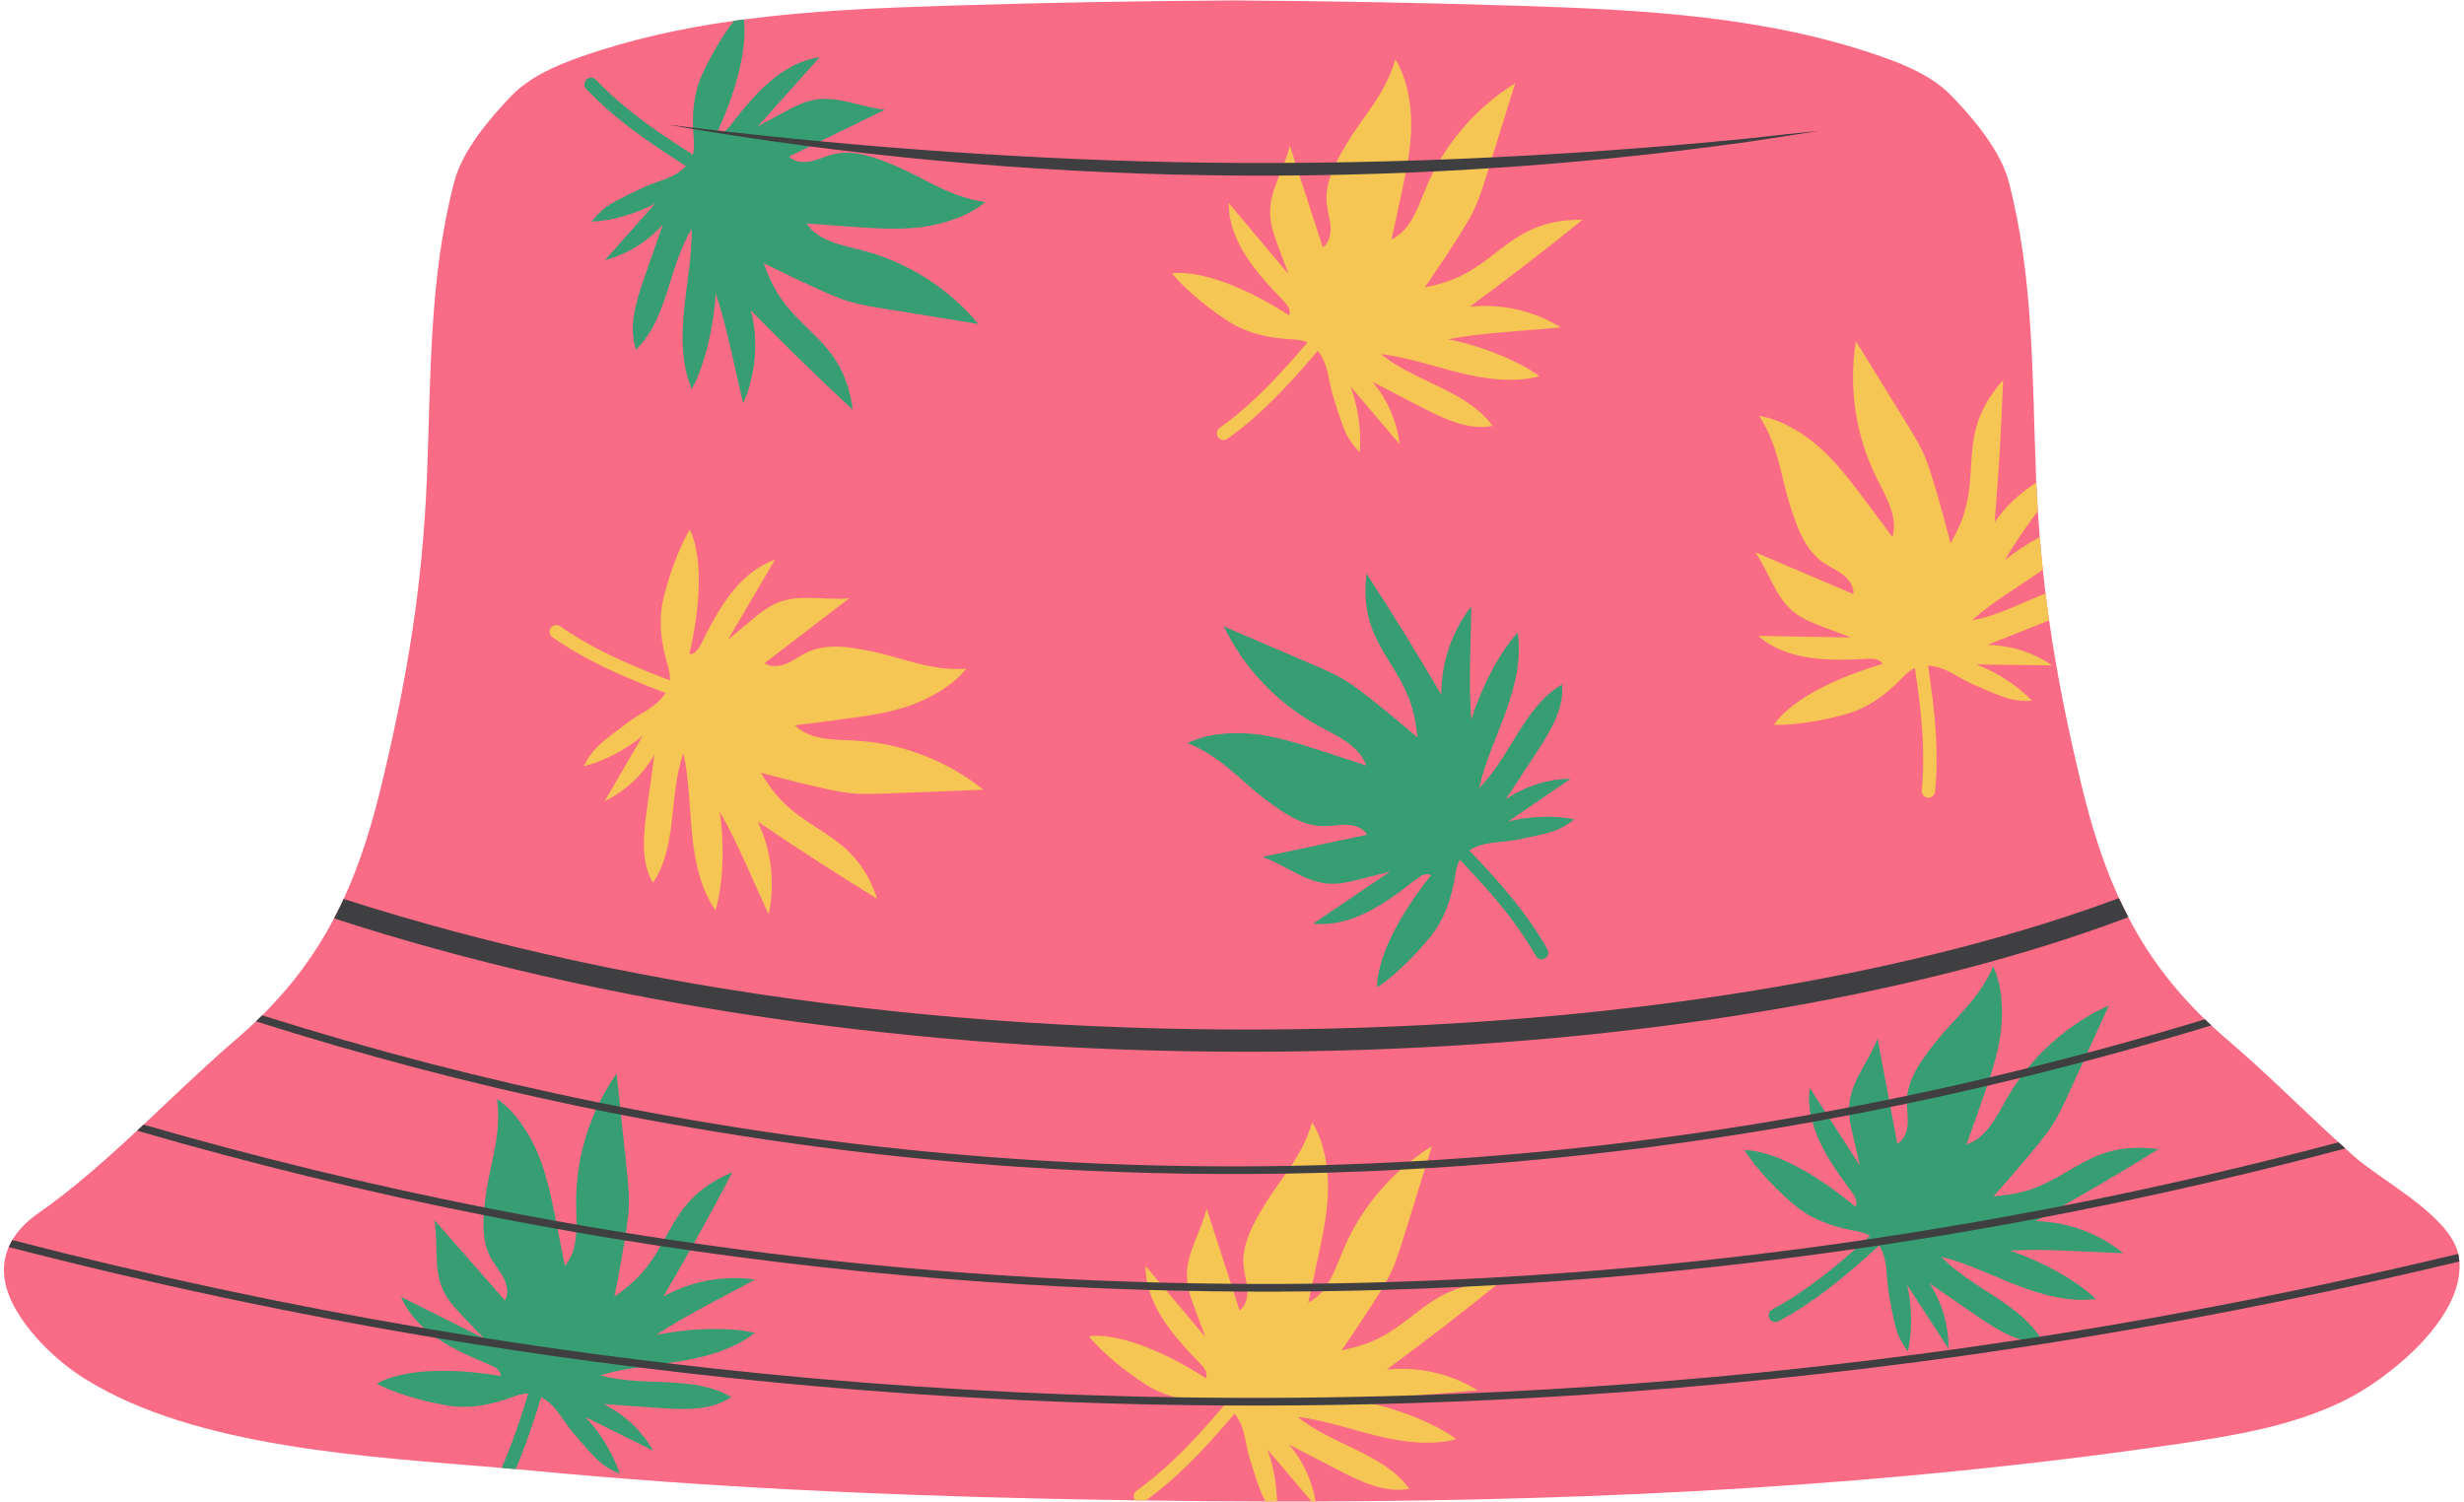 <?xml version="1.0" encoding="UTF-8"?>
<!DOCTYPE svg PUBLIC '-//W3C//DTD SVG 1.0//EN'
          'http://www.w3.org/TR/2001/REC-SVG-20010904/DTD/svg10.dtd'>
<svg height="306" preserveAspectRatio="xMidYMid meet" version="1.0" viewBox="-0.8 97.2 501.7 305.6" width="502" xmlns="http://www.w3.org/2000/svg" xmlns:xlink="http://www.w3.org/1999/xlink" zoomAndPan="magnify"
><g
  ><g id="change1_1"
    ><path d="M476.618,382.23c-10.52,5.203-22.308,7.159-33.927,8.864 c-58.288,8.548-116.89,11.538-175.63,11.724h-0.808c-2.343,0.008-4.694,0.008-7.046,0 c-0.759,0.008-1.527,0-2.286,0c-8.137-0.008-16.265-0.081-24.409-0.202 c-0.727,0-1.454-0.016-2.181-0.024c-5.971-0.089-11.942-0.202-17.905-0.331 c-34.985-0.768-70.003-2.384-104.843-5.712c-1.115-0.105-2.238-0.21-3.386-0.307 c-0.945-0.089-1.898-0.17-2.868-0.25c-27.172-2.303-62.085-4.064-84.611-18.002 c-5.292-3.272-10.48-8.128-13.792-13.404c-3.119-4.969-3.701-9.55-1.955-13.566 c0.097-0.242,0.21-0.485,0.331-0.719c0.121-0.234,0.25-0.469,0.388-0.703 c1.204-2.036,3.038-3.902,5.47-5.591c6.553-4.533,13.299-10.512,19.941-16.685 l1.317-1.228c6.472-6.068,12.831-12.216,18.753-17.283 c1.454-1.244,2.828-2.488,4.145-3.749l0.63-0.606c0.218-0.21,0.42-0.42,0.63-0.622 c6.205-6.165,10.916-12.621,14.641-19.739c0.355-0.67,0.703-1.349,1.034-2.028 c0.194-0.396,0.388-0.8,0.574-1.196c0.121-0.243,0.234-0.493,0.339-0.743 c0.081-0.162,0.154-0.323,0.226-0.485c3.038-6.674,5.357-13.962,7.336-22.098 c5.284-21.727,8.492-40.876,9.397-63.216c0.824-20.337,0.404-40.568,5.575-60.251 c1.648-6.278,7.102-12.774,11.619-17.452c3.773-3.894,8.928-6.124,14.051-7.934 c10.148-3.579,20.636-5.866,31.285-7.369c0.67-0.089,1.341-0.186,2.012-0.267 c13.485-1.786,27.213-2.351,40.811-2.787c19.359-0.614,38.718-0.97,58.085-1.083 c0.129-0.008,0.259-0.008,0.388-0.008h0.388c19.367,0.121,38.726,0.477,58.085,1.091 c25.039,0.792,50.49,2.076,74.108,10.423c5.114,1.81,10.269,4.04,14.043,7.934 c4.516,4.678,9.978,11.174,11.626,17.452c5.163,19.682,4.751,39.914,5.575,60.251 c0.016,0.339,0.024,0.687,0.048,1.026c0.081,1.947,0.186,3.87,0.307,5.761 c0.113,1.794,0.242,3.571,0.388,5.325c0.178,2.23,0.388,4.436,0.622,6.633 c0.17,1.632,0.355,3.256,0.557,4.872c0.226,1.826,0.46,3.644,0.727,5.454 c1.608,11.239,3.87,22.316,6.739,34.145c1.915,7.862,4.145,14.923,7.037,21.419 l0.089,0.194c0.113,0.275,0.234,0.541,0.355,0.808c0.04,0.073,0.073,0.154,0.105,0.226 c0.186,0.388,0.364,0.776,0.557,1.163c0.404,0.84,0.816,1.673,1.244,2.497 c3.903,7.522,8.912,14.325,15.594,20.789c0.21,0.21,0.428,0.42,0.646,0.63 c0.186,0.17,0.372,0.348,0.557,0.517l0.105,0.089c1.042,0.986,2.133,1.964,3.273,2.933 c7.805,6.666,15.06,13.946,22.631,20.878l0.186,0.162 c0.162,0.162,0.34,0.323,0.509,0.477c0.194,0.178,0.396,0.355,0.598,0.541l0.041,0.032 l0.048,0.049c0.614,0.557,1.236,1.115,1.859,1.664 c5.114,4.533,17.137,10.811,20.466,17.889c0.299,0.622,0.525,1.26,0.671,1.899 l0.016,0.04c0.024,0.138,0.057,0.283,0.081,0.428c0.016,0.105,0.032,0.202,0.049,0.307 c0.032,0.259,0.065,0.525,0.081,0.784C500.881,365.586,485.433,377.875,476.618,382.23z" fill="#FA6C86"
    /></g
    ><g
    ><g id="change2_3"
      ><path d="M412.939,239.791c-1.902,0.057-3.648,0.01-6.064-0.873 c-1.746-0.639-4.552-1.855-6.241-2.619c-3.258-1.481-5.155-3.388-8.803-3.663 c-0.021,0-0.047,0-0.068-0.005c0.078,0.509,0.156,1.019,0.229,1.528 c0.587,4.022,1.097,8.06,1.351,12.123c0.249,3.949,0.255,7.92-0.13,11.864 c-0.036,0.379-0.14,0.681-0.395,0.966c-0.249,0.265-0.613,0.379-0.967,0.395 c-0.338,0.015-0.727-0.161-0.966-0.395c-0.223-0.229-0.431-0.639-0.4-0.966 c0.151-1.543,0.244-3.087,0.286-4.635c0.135-5.441-0.359-10.876-1.076-16.26 c-0.187-1.382-0.39-2.764-0.598-4.147c-1.439,0.681-2.489,1.969-3.835,3.258 c-2.806,2.687-6.194,5.01-9.91,6.059c-9.213,2.609-14.94,2.245-14.94,2.245 s3.861-7.005,22.085-12.363c-0.488-1.055-1.933-1.138-3.092-1.071 c-7.758,0.452-16.374,0.468-22.215-4.661l18.905,0.322 c-1.819-0.686-3.632-1.372-5.446-2.052c-2.214-0.837-4.474-1.699-6.303-3.201 c-3.726-3.071-4.973-8.179-7.784-12.103l20.027,8.533 c0.125-1.58-0.93-3.035-2.193-3.996c-1.258-0.956-2.749-1.58-4.043-2.494 c-3.69-2.619-5.285-7.228-6.662-11.541c-1.902-5.924-2.297-12.103-6.293-18.255 c4.35,0.655,8.912,3.435,12.212,6.345c3.3,2.91,6.007,6.423,8.657,9.93 c2.105,2.785,4.193,5.586,6.267,8.397c1.18-4.157-1.372-8.325-3.295-12.196 c-4.214-8.491-5.685-18.318-4.147-27.671c3.409,5.529,6.818,11.053,10.232,16.577 c1.632,2.64,3.274,5.311,4.324,8.231c1.918,5.357,4.708,16.332,4.708,16.332 s1.232-2.073,2.156-4.407c4.121-10.346-1.024-18.094,8.538-28.825 c-0.338,9.655-0.915,19.305-1.72,28.929c2.245-3.227,5.16-5.981,8.491-8.07 c0.083,1.944,0.187,3.866,0.307,5.763c-2.489,3.419-4.937,6.906-6.709,9.993 c1.943-1.543,4.432-3.191,7.093-4.672c0.182,2.229,0.39,4.438,0.624,6.631 c-0.353,0.254-0.701,0.504-1.055,0.753c-4.495,3.165-9.307,5.914-13.397,9.588 c5.207-0.899,10.071-3.549,15.013-5.467c0.223,1.829,0.462,3.643,0.722,5.456 c-0.67,0.281-1.341,0.551-2.006,0.816c-3.523,1.398-7.052,2.796-10.575,4.193 c4.682,0.052,9.343,1.523,13.204,4.168l-15.428-0.187 C405.508,233.809,410.123,236.756,412.939,239.791z" fill="#F5C654"
      /></g
    ></g
    ><g
    ><g id="change2_4"
      ><path d="M303.101,183.813c-5.403-7.32-15.714-8.895-22.769-14.639 c5.455,0.67,10.691,2.492,16.027,3.806s10.98,2.114,16.298,0.725 c-4.7-3.488-12.87-6.471-18.626-7.529c6.708-1.331,16.143-1.751,22.949-2.43 c-5.484-3.394-12.115-4.894-18.526-4.193c7.791-5.713,15.444-11.616,22.948-17.702 c-14.372-0.162-16.838,8.806-27.343,12.493c-2.369,0.832-4.742,1.267-4.742,1.267 s6.445-9.312,9.224-14.277c1.518-2.711,2.45-5.703,3.372-8.67 c1.926-6.199,3.852-12.399,5.779-18.598c-8.064,4.983-14.506,12.546-18.143,21.3 c-1.657,3.989-3.125,8.654-7.034,10.491c0.76-3.408,1.5-6.821,2.218-10.239 c0.904-4.305,1.779-8.65,1.805-13.049c0.026-4.399-0.874-9.666-3.235-13.378 c-2.019,7.054-6.418,11.411-9.638,16.734c-2.342,3.871-4.772,8.103-4.324,12.605 c0.157,1.577,0.667,3.106,0.771,4.688c0.104,1.581-0.298,3.334-1.573,4.275 l-6.714-20.706c-1.116,4.695-4.148,8.995-4.015,13.819 c0.065,2.366,0.899,4.635,1.724,6.853c0.676,1.818,1.351,3.637,2.027,5.455 l-12.172-14.465c-0.028,7.772,5.638,14.258,11.075,19.812 c0.813,0.831,1.695,1.973,1.221,3.035c-16.009-10.223-23.829-8.536-23.829-8.536 s3.491,4.557,11.505,9.793c3.236,2.114,7.214,3.143,11.079,3.495 c1.855,0.169,3.52,0.114,4.976,0.753c-0.904,1.064-1.813,2.123-2.733,3.173 c-3.592,4.078-7.364,8.019-11.557,11.486c-1.194,0.987-2.421,1.933-3.681,2.833 c-0.268,0.191-0.443,0.618-0.465,0.935c-0.023,0.334,0.098,0.743,0.332,0.99 c0.244,0.256,0.571,0.455,0.935,0.465c0.381,0.01,0.68-0.111,0.99-0.332 c3.225-2.301,6.216-4.913,9.032-7.695c2.893-2.859,5.606-5.894,8.256-8.979 c0.335-0.39,0.666-0.783,0.999-1.175c0.014,0.018,0.028,0.035,0.042,0.053 c2.188,2.928,1.992,5.613,3.018,9.042c0.531,1.776,1.459,4.693,2.124,6.427 c0.921,2.402,2.03,3.752,3.326,5.149c0.435-4.119-0.373-9.534-1.859-13.401 l9.993,11.762c-0.542-4.652-2.492-9.131-5.528-12.697 c3.368,1.74,6.737,3.479,10.105,5.219C293.224,182.369,298.143,184.754,303.101,183.813z" fill="#F5C654"
      /></g
    ></g
    ><g
    ><g id="change2_2"
      ><path d="M267.063,402.816c-0.702-4.24-2.572-8.278-5.358-11.552 c3.367,1.741,6.735,3.476,10.102,5.217c4.485,2.318,9.406,4.703,14.363,3.757 c-5.404-7.317-15.714-8.896-22.771-14.639c5.456,0.67,10.689,2.494,16.026,3.809 c5.337,1.31,10.98,2.11,16.302,0.722c-4.703-3.487-12.872-6.47-18.63-7.53 c0.702-0.14,1.434-0.27,2.188-0.39c6.464-1.029,14.67-1.434,20.76-2.042 c-5.482-3.393-12.113-4.89-18.526-4.188c7.795-5.716,15.444-11.619,22.948-17.705 c-14.368-0.161-16.837,8.808-27.339,12.492c-2.37,0.832-4.744,1.268-4.744,1.268 s5.503-7.951,8.527-13.074c0.255-0.421,0.483-0.826,0.696-1.2 c1.517-2.713,2.448-5.706,3.373-8.673c1.543-4.968,3.087-9.93,4.63-14.898v-0.005 c0.379-1.232,0.764-2.463,1.148-3.695c-1.902,1.174-3.71,2.489-5.415,3.939 c-5.529,4.677-9.951,10.674-12.726,17.362c-1.039,2.499-2.006,5.264-3.539,7.431 c-0.92,1.294-2.037,2.375-3.497,3.061c0.223-1.008,0.447-2.016,0.665-3.024 c0.53-2.401,1.05-4.807,1.554-7.213c0.904-4.308,1.777-8.652,1.803-13.054 c0.005-1.247-0.062-2.567-0.218-3.903c-0.385-3.362-1.325-6.818-3.019-9.473 c-1.091,3.814-2.879,6.844-4.802,9.66c-1.632,2.39-3.352,4.63-4.833,7.072 c-2.344,3.871-4.77,8.107-4.324,12.607c0.145,1.46,0.592,2.889,0.738,4.349 c0.016,0.114,0.026,0.224,0.031,0.338c0.104,1.58-0.296,3.336-1.575,4.277 l-1.502-4.635l-5.212-16.073c-1.117,4.698-4.147,8.995-4.017,13.818 c0.021,0.722,0.109,1.434,0.255,2.136c0.322,1.611,0.899,3.175,1.471,4.718l2.027,5.456 l-8.663-10.294l-3.508-4.168c-0.005,1.403,0.177,2.765,0.509,4.09 c1.502,5.992,6.111,11.167,10.565,15.719c0.816,0.831,1.694,1.975,1.221,3.035 c-16.005-10.221-23.826-8.538-23.826-8.538s3.487,4.557,11.505,9.795 c3.165,2.068,7.046,3.102,10.835,3.466h0.016c0.005,0,0.01,0,0.016,0 c0.073,0.01,0.14,0.021,0.213,0.026c1.855,0.171,3.518,0.114,4.973,0.754 c-0.904,1.065-1.814,2.125-2.733,3.175c-3.591,4.079-7.363,8.018-11.557,11.484 c-1.19,0.987-2.416,1.933-3.679,2.832c-0.27,0.192-0.442,0.618-0.468,0.935 c-0.021,0.312,0.083,0.691,0.286,0.941h0.005c0.727,0.01,1.45,0.021,2.177,0.026 c0.005,0.005,0.005,0.005,0.005,0c3.144-2.261,6.064-4.817,8.818-7.54 c2.894-2.858,5.607-5.893,8.257-8.974c0.333-0.39,0.665-0.785,0.998-1.174 c0.01,0.016,0.026,0.031,0.042,0.052c2.188,2.926,1.99,5.612,3.014,9.042 c0.535,1.777,1.46,4.692,2.125,6.428c0.359,0.925,0.738,1.694,1.148,2.37 c0.764,0,1.528,0.005,2.292,0c-0.052-3.57-0.805-7.577-1.975-10.622l9.021,10.617 H267.063z" fill="#F5C654"
      /></g
    ></g
    ><g
    ><g id="change2_1"
      ><path d="M132.147,276.845c5.097-7.536,3.141-17.782,6.201-26.35 c1.189,5.366,1.219,10.91,1.762,16.379c0.543,5.469,1.672,11.056,4.756,15.605 c1.72-5.595,1.805-14.291,0.881-20.071c3.494,5.879,7.038,14.633,9.95,20.822 c1.369-6.302,0.57-13.054-2.23-18.863c7.986,5.438,16.104,10.681,24.346,15.724 c-4.644-13.602-13.92-12.933-20.902-21.605c-1.575-1.956-2.777-4.048-2.777-4.048 s10.929,2.968,16.536,3.93c3.062,0.526,6.194,0.406,9.298,0.285 c6.487-0.253,12.974-0.506,19.461-0.76c-7.388-5.939-16.668-9.487-26.134-9.994 c-4.313-0.231-9.2-0.058-12.237-3.13c3.467-0.421,6.931-0.863,10.392-1.327 c4.36-0.584,8.748-1.21,12.903-2.654c4.155-1.444,8.821-4.05,11.531-7.514 c-7.323,0.451-12.898-2.241-18.992-3.501c-4.431-0.916-9.23-1.794-13.326,0.131 c-1.434,0.674-2.706,1.666-4.162,2.291c-1.456,0.626-3.242,0.832-4.555-0.056 l17.278-13.24c-4.799,0.515-9.864-0.908-14.367,0.827 c-2.209,0.851-4.069,2.395-5.885,3.912c-1.489,1.244-2.977,2.488-4.466,3.731 l9.573-16.302c-7.336,2.567-11.559,10.073-14.979,17.052 c-0.512,1.044-1.294,2.257-2.453,2.164c4.294-18.503,0.094-25.311,0.094-25.311 s-3.131,4.811-5.392,14.113c-0.913,3.756-0.555,7.85,0.403,11.61 c0.46,1.805,1.067,3.357,0.951,4.942c-1.305-0.497-2.606-1-3.903-1.518 c-5.043-2.025-10.017-4.265-14.685-7.061c-1.329-0.796-2.63-1.637-3.899-2.525 c-0.27-0.189-0.731-0.211-1.036-0.126c-0.322,0.09-0.668,0.34-0.822,0.643 c-0.16,0.315-0.239,0.69-0.126,1.036c0.118,0.363,0.332,0.604,0.643,0.822 c3.245,2.272,6.706,4.22,10.269,5.946c3.661,1.773,7.427,3.318,11.219,4.786 c0.479,0.186,0.96,0.366,1.441,0.549c-0.013,0.019-0.024,0.038-0.037,0.057 c-2.03,3.04-4.627,3.752-7.516,5.863c-1.497,1.093-3.937,2.942-5.35,4.147 c-1.957,1.669-2.86,3.166-3.744,4.854c4.028-0.965,8.863-3.534,12.012-6.225 l-7.752,13.345c4.204-2.063,7.775-5.396,10.124-9.449 c-0.516,3.756-1.032,7.511-1.547,11.267C130.211,267.053,129.605,272.486,132.147,276.845z" fill="#F5C654"
      /></g
    ></g
    ><g
    ><g id="change3_1"
      ><path d="M317.276,236.434c-7.84,4.616-10.476,14.707-16.92,21.13 c1.232-5.356,3.587-10.375,5.446-15.547c1.859-5.172,3.24-10.702,2.41-16.135 c-3.957,4.313-7.77,12.13-9.419,17.746c-0.629-6.81-0.069-16.238-0.04-23.077 c-3.943,5.103-6.123,11.543-6.09,17.991c-4.875-8.341-9.954-16.564-15.229-24.658 c-1.65,14.278,7.014,17.659,9.593,28.49c0.582,2.443,0.769,4.848,0.769,4.848 s-8.595-7.375-13.244-10.653c-2.539-1.79-5.418-3.028-8.274-4.252 c-5.967-2.558-11.933-5.116-17.9-7.675c4.12,8.537,10.975,15.728,19.306,20.252 c3.796,2.061,8.283,4.004,9.705,8.083c-3.311-1.11-6.629-2.198-9.954-3.267 c-4.188-1.346-8.42-2.666-12.792-3.147c-4.373-0.481-9.705-0.132-13.641,1.832 c6.806,2.738,10.685,7.565,15.646,11.32c3.608,2.731,7.565,5.585,12.089,5.607 c1.585,0.007,3.159-0.342,4.742-0.281s3.285,0.642,4.089,2.008l-21.291,4.533 c4.554,1.597,8.517,5.058,13.329,5.426c2.36,0.18,4.703-0.414,6.995-1.004 c1.879-0.484,3.757-0.967,5.636-1.451l-15.648,10.608 c7.727,0.833,14.766-4.13,20.852-8.963c0.911-0.723,2.138-1.482,3.145-0.9 c-11.827,14.863-10.959,22.816-10.959,22.816s4.894-3,10.932-10.428 c2.438-2.999,3.873-6.85,4.624-10.657c0.36-1.828,0.478-3.49,1.264-4.871 c0.965,1.009,1.924,2.023,2.873,3.047c3.684,3.995,7.213,8.155,10.227,12.685 c0.858,1.29,1.672,2.608,2.436,3.955c0.163,0.287,0.569,0.505,0.881,0.559 c0.33,0.058,0.75-0.02,1.019-0.228c0.28-0.216,0.512-0.521,0.559-0.881 c0.049-0.378-0.04-0.688-0.228-1.019c-1.955-3.446-4.242-6.691-6.718-9.781 c-2.544-3.174-5.282-6.187-8.075-9.141c-0.353-0.373-0.71-0.743-1.065-1.115 c0.019-0.012,0.038-0.024,0.057-0.036c3.139-1.873,5.79-1.4,9.306-2.065 c1.821-0.344,4.819-0.965,6.612-1.447c2.484-0.667,3.942-1.63,5.466-2.775 c-4.052-0.859-9.522-0.616-13.521,0.461l12.734-8.72 c-4.683,0.057-9.34,1.533-13.201,4.183c2.079-3.17,4.159-6.34,6.237-9.51 C314.817,246.108,317.699,241.463,317.276,236.434z" fill="#369E72"
      /></g
    ></g
    ><g
    ><g id="change3_2"
      ><path d="M132.067,375.087c-3.596,0.499-7.176,1.013-10.653,2.032 c8.751,2.484,18.848-0.146,26.705,4.438c-4.183,2.827-9.645,2.582-14.675,2.229 c-3.783-0.265-7.566-0.53-11.349-0.795c4.204,2.073,7.764,5.415,10.102,9.473 l-13.828-6.849c2.894,2.962,5.779,7.618,7.005,11.572 c-1.741-0.769-3.295-1.569-5.087-3.414c-1.299-1.33-3.305-3.643-4.495-5.061 c-2.297-2.744-3.18-5.285-6.35-7.109c-0.021-0.01-0.041-0.021-0.057-0.036 c-0.151,0.494-0.301,0.987-0.452,1.476c-1.216,3.882-2.505,7.743-4.033,11.51 c-0.229,0.566-0.462,1.128-0.702,1.684c-0.946-0.083-1.902-0.167-2.868-0.244 c1.606-3.632,2.957-7.379,4.188-11.157c0.431-1.325,0.847-2.661,1.258-3.996 c-1.59-0.01-3.097,0.702-4.869,1.278c-3.689,1.206-7.748,1.835-11.557,1.175 c-9.432-1.637-14.441-4.443-14.441-4.443s6.516-4.646,25.26-1.59 c0.016-1.159-1.247-1.86-2.323-2.302c-4.173-1.71-8.543-3.679-12.066-6.433 c-2.551-1.985-4.661-4.381-5.94-7.379l16.899,8.47 c-1.341-1.403-2.681-2.806-4.017-4.209c-1.637-1.715-3.3-3.466-4.298-5.612 c-2.032-4.381-0.946-9.525-1.777-14.28l14.358,16.359 c0.8-1.367,0.473-3.139-0.249-4.547c-0.717-1.413-1.793-2.614-2.562-4.001 c-1.601-2.889-1.736-6.246-1.45-9.588c0.104-1.247,0.265-2.484,0.437-3.7 c0.852-6.163,3.165-11.905,2.229-19.18c3.638,2.473,6.548,6.953,8.262,11.006 c1.72,4.048,2.635,8.387,3.508,12.695c0.13,0.655,0.265,1.315,0.39,1.969 c0.556,2.77,1.097,5.54,1.627,8.314c1.824-2.063,2.286-4.791,2.364-7.613 c0.042-1.606-0.036-3.243-0.057-4.807c-0.094-6.912,1.439-13.833,4.381-20.09 c1.096-2.318,2.385-4.547,3.856-6.646c0.265,2.525,0.535,5.051,0.806,7.577 c0.411,3.929,0.831,7.857,1.247,11.786c0.322,3.092,0.65,6.21,0.333,9.296 c-0.135,1.299-0.359,2.879-0.618,4.547c-0.878,5.612-2.209,12.217-2.209,12.217 s2.011-1.341,3.856-3.04c2.759-2.541,4.443-5.274,5.971-7.987 c3.004-5.347,5.404-10.632,14.197-14.306c-2.671,5.103-5.42,10.164-8.242,15.184 c-1.907,3.404-3.851,6.787-5.83,10.154c5.612-3.18,12.295-4.427,18.676-3.482 c-5.981,3.32-14.483,7.436-20.116,11.313c5.706-1.304,14.389-1.798,20.085-0.452 c-4.334,3.378-9.832,4.874-15.252,5.779C135.793,374.583,133.928,374.833,132.067,375.087z" fill="#369E72"
      /></g
    ></g
    ><g
    ><g id="change3_4"
      ><path d="M198.411,163.059c-6.407-1.039-12.815-2.079-19.222-3.118 c-3.066-0.499-6.158-1.003-9.057-2.125c-5.223-2.027-15.112-6.979-15.423-7.13 c0.042,0.14,0.795,2.354,1.918,4.516c5.119,9.884,14.342,11.069,16.198,25.323 c-7.078-6.579-13.994-13.329-20.739-20.24c1.59,6.246,1.034,13.022-1.559,18.926 c-1.627-6.641-3.362-15.922-5.623-22.382c-0.239,5.851-2.047,14.358-4.843,19.498 c-2.12-5.067-2.12-10.767-1.564-16.239c0.551-5.467,1.621-10.908,1.523-16.4 c-4.698,7.789-4.817,18.219-11.308,24.595c-1.627-4.776,0.047-9.982,1.71-14.748 c1.252-3.575,2.499-7.156,3.752-10.736c-3.102,3.508-7.265,6.065-11.796,7.255 l10.248-11.542c-3.622,2.011-8.871,3.57-13.007,3.716 c1.2-1.476,2.38-2.765,4.63-4.012c1.627-0.904,4.381-2.229,6.064-3.003 c3.253-1.497,5.94-1.678,8.533-4.256l0.047-0.047 c-0.437-0.275-0.868-0.551-1.304-0.826c-3.424-2.193-6.807-4.453-10.045-6.917 c-3.149-2.401-6.153-4.994-8.886-7.868c-0.26-0.275-0.421-0.551-0.468-0.93 c-0.042-0.364,0.114-0.717,0.333-0.992c0.208-0.265,0.598-0.442,0.93-0.468 c0.317-0.021,0.764,0.093,0.993,0.332c1.065,1.123,2.177,2.203,3.321,3.248 c4.022,3.664,8.45,6.849,12.991,9.832c1.169,0.764,2.344,1.518,3.523,2.261 c0.431-1.528,0.14-3.17,0.052-5.03c-0.005-0.104-0.01-0.208-0.01-0.312 c-0.161-3.783,0.317-7.743,1.917-11.147c2.437-5.202,4.864-8.756,6.412-10.767 c0.67-0.094,1.341-0.187,2.016-0.27c0.374,3.081,0.27,10.424-5.378,22.886 c-0.026,0.057-0.052,0.119-0.078,0.177c0.348,0.099,0.686,0.068,1.003-0.047 c0.707-0.265,1.336-0.951,1.829-1.585c4.734-6.163,10.367-12.679,18.063-13.74 l-12.617,14.077c1.71-0.925,3.414-1.85,5.119-2.775 c2.084-1.123,4.209-2.271,6.542-2.666c4.76-0.806,9.442,1.595,14.249,2.042 l-14.332,6.995l-5.233,2.551c1.112,1.133,2.905,1.284,4.453,0.961 c1.554-0.327,2.993-1.044,4.537-1.419c4.396-1.076,8.922,0.738,13.085,2.515 c5.721,2.442,10.653,6.189,17.918,7.197c-3.341,2.858-8.434,4.49-12.794,5.077 c-4.355,0.592-8.782,0.333-13.173,0.042c-3.482-0.234-6.963-0.488-10.445-0.764 c2.364,3.617,7.187,4.417,11.37,5.498C183.96,150.452,192.352,155.773,198.411,163.059z" fill="#369E72"
      /></g
    ></g
    ><g
    ><g id="change3_3"
      ><path d="M415.191,370.398c-4.429-7.947-14.456-10.82-20.724-17.414 c5.325,1.358,10.287,3.831,15.414,5.812c5.126,1.981,10.623,3.492,16.073,2.79 c-4.219-4.058-11.943-8.054-17.518-9.836c6.823-0.468,16.235,0.315,23.072,0.506 c-5.008-4.063-11.395-6.394-17.842-6.513c8.454-4.677,16.795-9.559,25.011-14.642 c-14.235-1.987-17.82,6.594-28.709,8.917c-2.456,0.524-4.865,0.654-4.865,0.654 s7.576-8.418,10.964-12.989c1.85-2.496,3.155-5.345,4.446-8.171 c2.698-5.904,5.397-11.809,8.096-17.713c-8.632,3.917-15.983,10.6-20.702,18.821 c-2.151,3.746-4.199,8.186-8.31,9.512c1.187-3.284,2.354-6.575,3.501-9.874 c1.444-4.155,2.864-8.354,3.448-12.714c0.585-4.36,0.362-9.699-1.509-13.681 c-2.899,6.74-7.816,10.503-11.687,15.374c-2.815,3.542-5.763,7.431-5.891,11.953 c-0.045,1.584,0.267,3.166,0.169,4.748c-0.098,1.582-0.719,3.269-2.104,4.04 l-4.028-21.392c-1.704,4.515-5.258,8.395-5.739,13.197 c-0.236,2.355,0.303,4.711,0.839,7.017c0.439,1.889,0.878,3.779,1.317,5.669 l-10.235-15.894c-1.016,7.705,3.78,14.859,8.468,21.059 c0.701,0.927,1.431,2.173,0.826,3.165c-14.579-12.175-22.551-11.495-22.551-11.495 s2.883,4.964,10.167,11.176c2.941,2.508,6.756,4.034,10.545,4.875 c1.819,0.403,3.477,0.56,4.84,1.379c-1.031,0.941-2.068,1.876-3.114,2.8 c-4.081,3.588-8.323,7.018-12.923,9.924c-1.309,0.827-2.647,1.61-4.012,2.342 c-0.29,0.156-0.518,0.557-0.58,0.868c-0.065,0.328,0.002,0.75,0.204,1.024 c0.209,0.285,0.509,0.524,0.868,0.58c0.377,0.058,0.689-0.024,1.024-0.204 c3.491-1.872,6.79-4.083,9.937-6.485c3.233-2.468,6.31-5.134,9.33-7.857 c0.382-0.344,0.76-0.692,1.14-1.038c0.011,0.02,0.023,0.038,0.035,0.058 c1.798,3.183,1.263,5.821,1.844,9.352c0.301,1.829,0.851,4.84,1.29,6.645 c0.608,2.499,1.536,3.98,2.645,5.53c0.955-4.03,0.841-9.504-0.141-13.528 l8.417,12.936c0.054-4.683-1.311-9.373-3.87-13.296 c3.12,2.154,6.24,4.307,9.36,6.461C405.578,367.711,410.154,370.702,415.191,370.398z" fill="#369E72"
      /></g
    ></g
    ><g id="change4_1"
    ><path d="M449.45,305.88c-12.529,3.825-25.162,7.306-37.883,10.44 c-4.698,1.159-9.406,2.266-14.124,3.32c-3.404,0.769-6.813,1.507-10.232,2.219 c-0.327,0.068-0.65,0.135-0.977,0.203c-0.681,0.14-1.367,0.281-2.048,0.421 c-28.82,5.882-58.024,9.93-87.364,12.014c-2.484,0.177-4.973,0.338-7.457,0.483 c-1.658,0.104-3.315,0.192-4.973,0.281c-4.973,0.26-9.951,0.463-14.93,0.608 c-2.811,0.083-5.628,0.146-8.439,0.192c-18.214,0.296-36.438-0.166-54.61-1.398 c-27.116-1.84-54.111-5.389-80.78-10.59h-0.005c-1.694-0.327-3.383-0.665-5.072-1.013 c-1.252-0.249-2.499-0.509-3.747-0.769c-22.111-4.625-43.973-10.403-65.497-17.232 c0.213-0.197,0.426-0.405,0.634-0.608c0.213-0.208,0.421-0.416,0.629-0.618 c22.553,7.124,45.48,13.08,68.662,17.777c1.408,0.291,2.817,0.572,4.225,0.847 c0.774,0.151,1.554,0.301,2.328,0.452c29.729,5.716,59.848,9.354,90.087,10.871 c14.727,0.738,29.48,0.972,44.222,0.701c2.396-0.042,4.791-0.099,7.187-0.172 c5.695-0.161,11.385-0.4,17.076-0.717c1.164-0.062,2.328-0.13,3.492-0.197 c6.002-0.364,11.999-0.811,17.99-1.335c25.967-2.281,51.794-6.106,77.324-11.37 c0.587-0.119,1.169-0.239,1.756-0.358c3.565-0.748,7.124-1.517,10.674-2.318 c0.468-0.104,0.925-0.213,1.393-0.317h0.005c4.256-0.966,8.502-1.975,12.731-3.024 c12.227-3.024,24.367-6.371,36.417-10.029l1.206,1.143L449.45,305.88z" fill="#3F3E40"
    /></g
    ><g id="change4_2"
    ><path d="M27.098,327.321c23.27,6.75,46.821,12.498,70.59,17.195 c3.814,0.753,7.639,1.481,11.463,2.182c1.19,0.218,2.385,0.431,3.58,0.644 c1.263,0.229,2.525,0.452,3.793,0.665c3.284,0.577,6.574,1.122,9.863,1.653 c2.437,0.395,4.88,0.774,7.322,1.148c1.985,0.301,3.965,0.592,5.955,0.883h0.005 c22.839,3.289,45.818,5.623,68.854,6.979c8.216,0.483,16.431,0.847,24.658,1.086 c1.154,0.031,2.302,0.062,3.456,0.088c1.559,0.036,3.113,0.073,4.666,0.099 c3.019,0.062,6.033,0.099,9.052,0.125c0.946,0.005,1.892,0.016,2.837,0.016 c4.298,0.021,8.59,0.005,12.882-0.042c0.795-0.01,1.595-0.016,2.39-0.031 c3.991-0.052,7.982-0.14,11.973-0.255c5.628-0.156,11.256-0.374,16.884-0.65 c2.183-0.109,4.36-0.223,6.542-0.348h0.005c1.491-0.083,2.988-0.171,4.479-0.265 c20.708-1.289,41.359-3.347,61.917-6.153h0.005c3.398-0.462,6.797-0.946,10.196-1.455 c0.535-0.078,1.065-0.156,1.601-0.239h0.005c8.34-1.258,16.66-2.635,24.959-4.136 c2.422-0.436,4.848-0.889,7.265-1.346c5.529-1.05,11.043-2.151,16.546-3.3 c0.005-0.005,0.01-0.005,0.016-0.005c2.733-0.572,5.456-1.159,8.179-1.762h0.005 c12.633-2.775,25.203-5.825,37.701-9.151l-0.052-0.047l-1.148-1.05l-0.182-0.161 c-18.375,4.869-36.895,9.151-55.546,12.825c-1.294,0.255-2.593,0.509-3.892,0.759h-0.005 c-11.495,2.203-23.031,4.178-34.609,5.919c-0.842,0.125-1.684,0.249-2.531,0.374 c-3.367,0.499-6.74,0.972-10.118,1.424h-0.005c-16.094,2.172-32.239,3.887-48.437,5.124 c-12.929,0.987-25.879,1.673-38.839,2.053c-3.923,0.12-7.852,0.208-11.781,0.265 c-1.06,0.016-2.12,0.031-3.18,0.042c-4.459,0.057-8.917,0.073-13.376,0.047 c-1.065-0.005-2.131-0.01-3.196-0.021c-2.952-0.026-5.903-0.062-8.855-0.125 c-1.902-0.031-3.799-0.078-5.701-0.125c-0.837-0.021-1.668-0.047-2.505-0.073 c-3.809-0.109-7.618-0.244-11.427-0.411c-27.058-1.169-54.059-3.679-80.873-7.53h-0.005 c-1.985-0.281-3.97-0.577-5.955-0.873c-2.64-0.4-5.274-0.811-7.904-1.237 c-1.741-0.281-3.482-0.566-5.223-0.857c-1.611-0.27-3.217-0.546-4.828-0.826 c-1.387-0.239-2.775-0.483-4.162-0.733c-4.869-0.873-9.738-1.793-14.592-2.754 c-23.364-4.62-46.519-10.253-69.4-16.868L27.098,327.321z" fill="#3F3E40"
    /></g
    ><g id="change4_3"
    ><path d="M0.969,351.017c28.783,7.441,57.879,13.641,87.208,18.531h0.005 c2.261,0.374,4.526,0.743,6.792,1.107c11.365,1.808,22.75,3.43,34.167,4.854h0.005 c24.237,3.024,48.582,5.171,72.975,6.428c15.423,0.795,30.873,1.242,46.317,1.336 c10.185,0.062,20.37-0.026,30.556-0.27h0.005c10.44-0.249,20.874-0.655,31.299-1.221 c26.523-1.439,52.989-3.908,79.325-7.369c1.211-0.156,2.427-0.317,3.638-0.483 c0.935-0.125,1.876-0.255,2.811-0.385c1.19-0.161,2.375-0.327,3.565-0.494 c1.429-0.203,2.863-0.411,4.292-0.613c2.583-0.379,5.165-0.764,7.748-1.164h0.005 c1.845-0.281,3.69-0.566,5.529-0.857c1.044-0.166,2.094-0.333,3.139-0.499 c2.624-0.426,5.243-0.857,7.868-1.304c24.07-4.064,48-8.959,71.743-14.654 l-0.218-1.538l-0.005-0.021c-22.672,5.446-45.521,10.17-68.506,14.129 c-1.606,0.275-3.217,0.551-4.828,0.821c-3.128,0.525-6.257,1.034-9.39,1.528h-0.005 c-2.416,0.385-4.828,0.759-7.244,1.122c-2.572,0.39-5.145,0.769-7.717,1.138 c-0.992,0.145-1.98,0.286-2.972,0.421c-1.315,0.187-2.624,0.369-3.939,0.546 c-0.655,0.094-1.315,0.182-1.969,0.27c-1.284,0.177-2.567,0.348-3.851,0.514 c-21.935,2.879-43.957,5.067-66.032,6.542c-11.713,0.785-23.441,1.367-35.175,1.751 c-0.016,0-0.026,0-0.042,0c-16.515,0.54-33.045,0.681-49.564,0.421c-0.005,0-0.005,0-0.01,0 c-7.441-0.114-14.883-0.317-22.324-0.598c-27.105-1.024-54.169-3.134-81.102-6.335 c-9.099-1.081-18.183-2.286-27.251-3.617c-3.399-0.499-6.792-1.013-10.18-1.549 c-0.057-0.005-0.114-0.016-0.166-0.026c-3.965-0.624-7.919-1.268-11.874-1.944h-0.005 c-28.207-4.786-56.2-10.772-83.898-17.944L0.969,351.017z" fill="#3F3E40"
    /></g
    ><g id="change4_5"
    ><path d="M134.975,122.453c33.461,4.141,68.911,6.913,102.638,7.634 c38.639,0.817,79.021-0.96,117.473-4.802c3.582-0.407,11.036-1.201,14.641-1.564 c-3.674,0.584-10.891,1.709-14.558,2.247C282.459,136.174,207.313,135.081,134.975,122.453 L134.975,122.453z" fill="#3F3E40"
    /></g
    ><g id="change4_4"
    ><path d="M432.551,283.851c-40.132,15.182-94.977,24.974-155.584,27.003 c-7.958,0.259-15.909,0.396-23.811,0.396c-67.208,0-131.846-9.526-185.939-27.156 c0.355-0.67,0.703-1.349,1.034-2.028c0.194-0.396,0.388-0.8,0.574-1.196 c0.121-0.243,0.234-0.493,0.339-0.743c60,19.319,132.863,28.707,207.755,26.203 c59.814-1.996,113.957-11.538,153.725-26.364c0.04,0.073,0.073,0.154,0.105,0.226 c0.186,0.388,0.364,0.776,0.557,1.163C431.711,282.195,432.123,283.027,432.551,283.851z" fill="#3F3E40"
    /></g
  ></g
></svg
>
